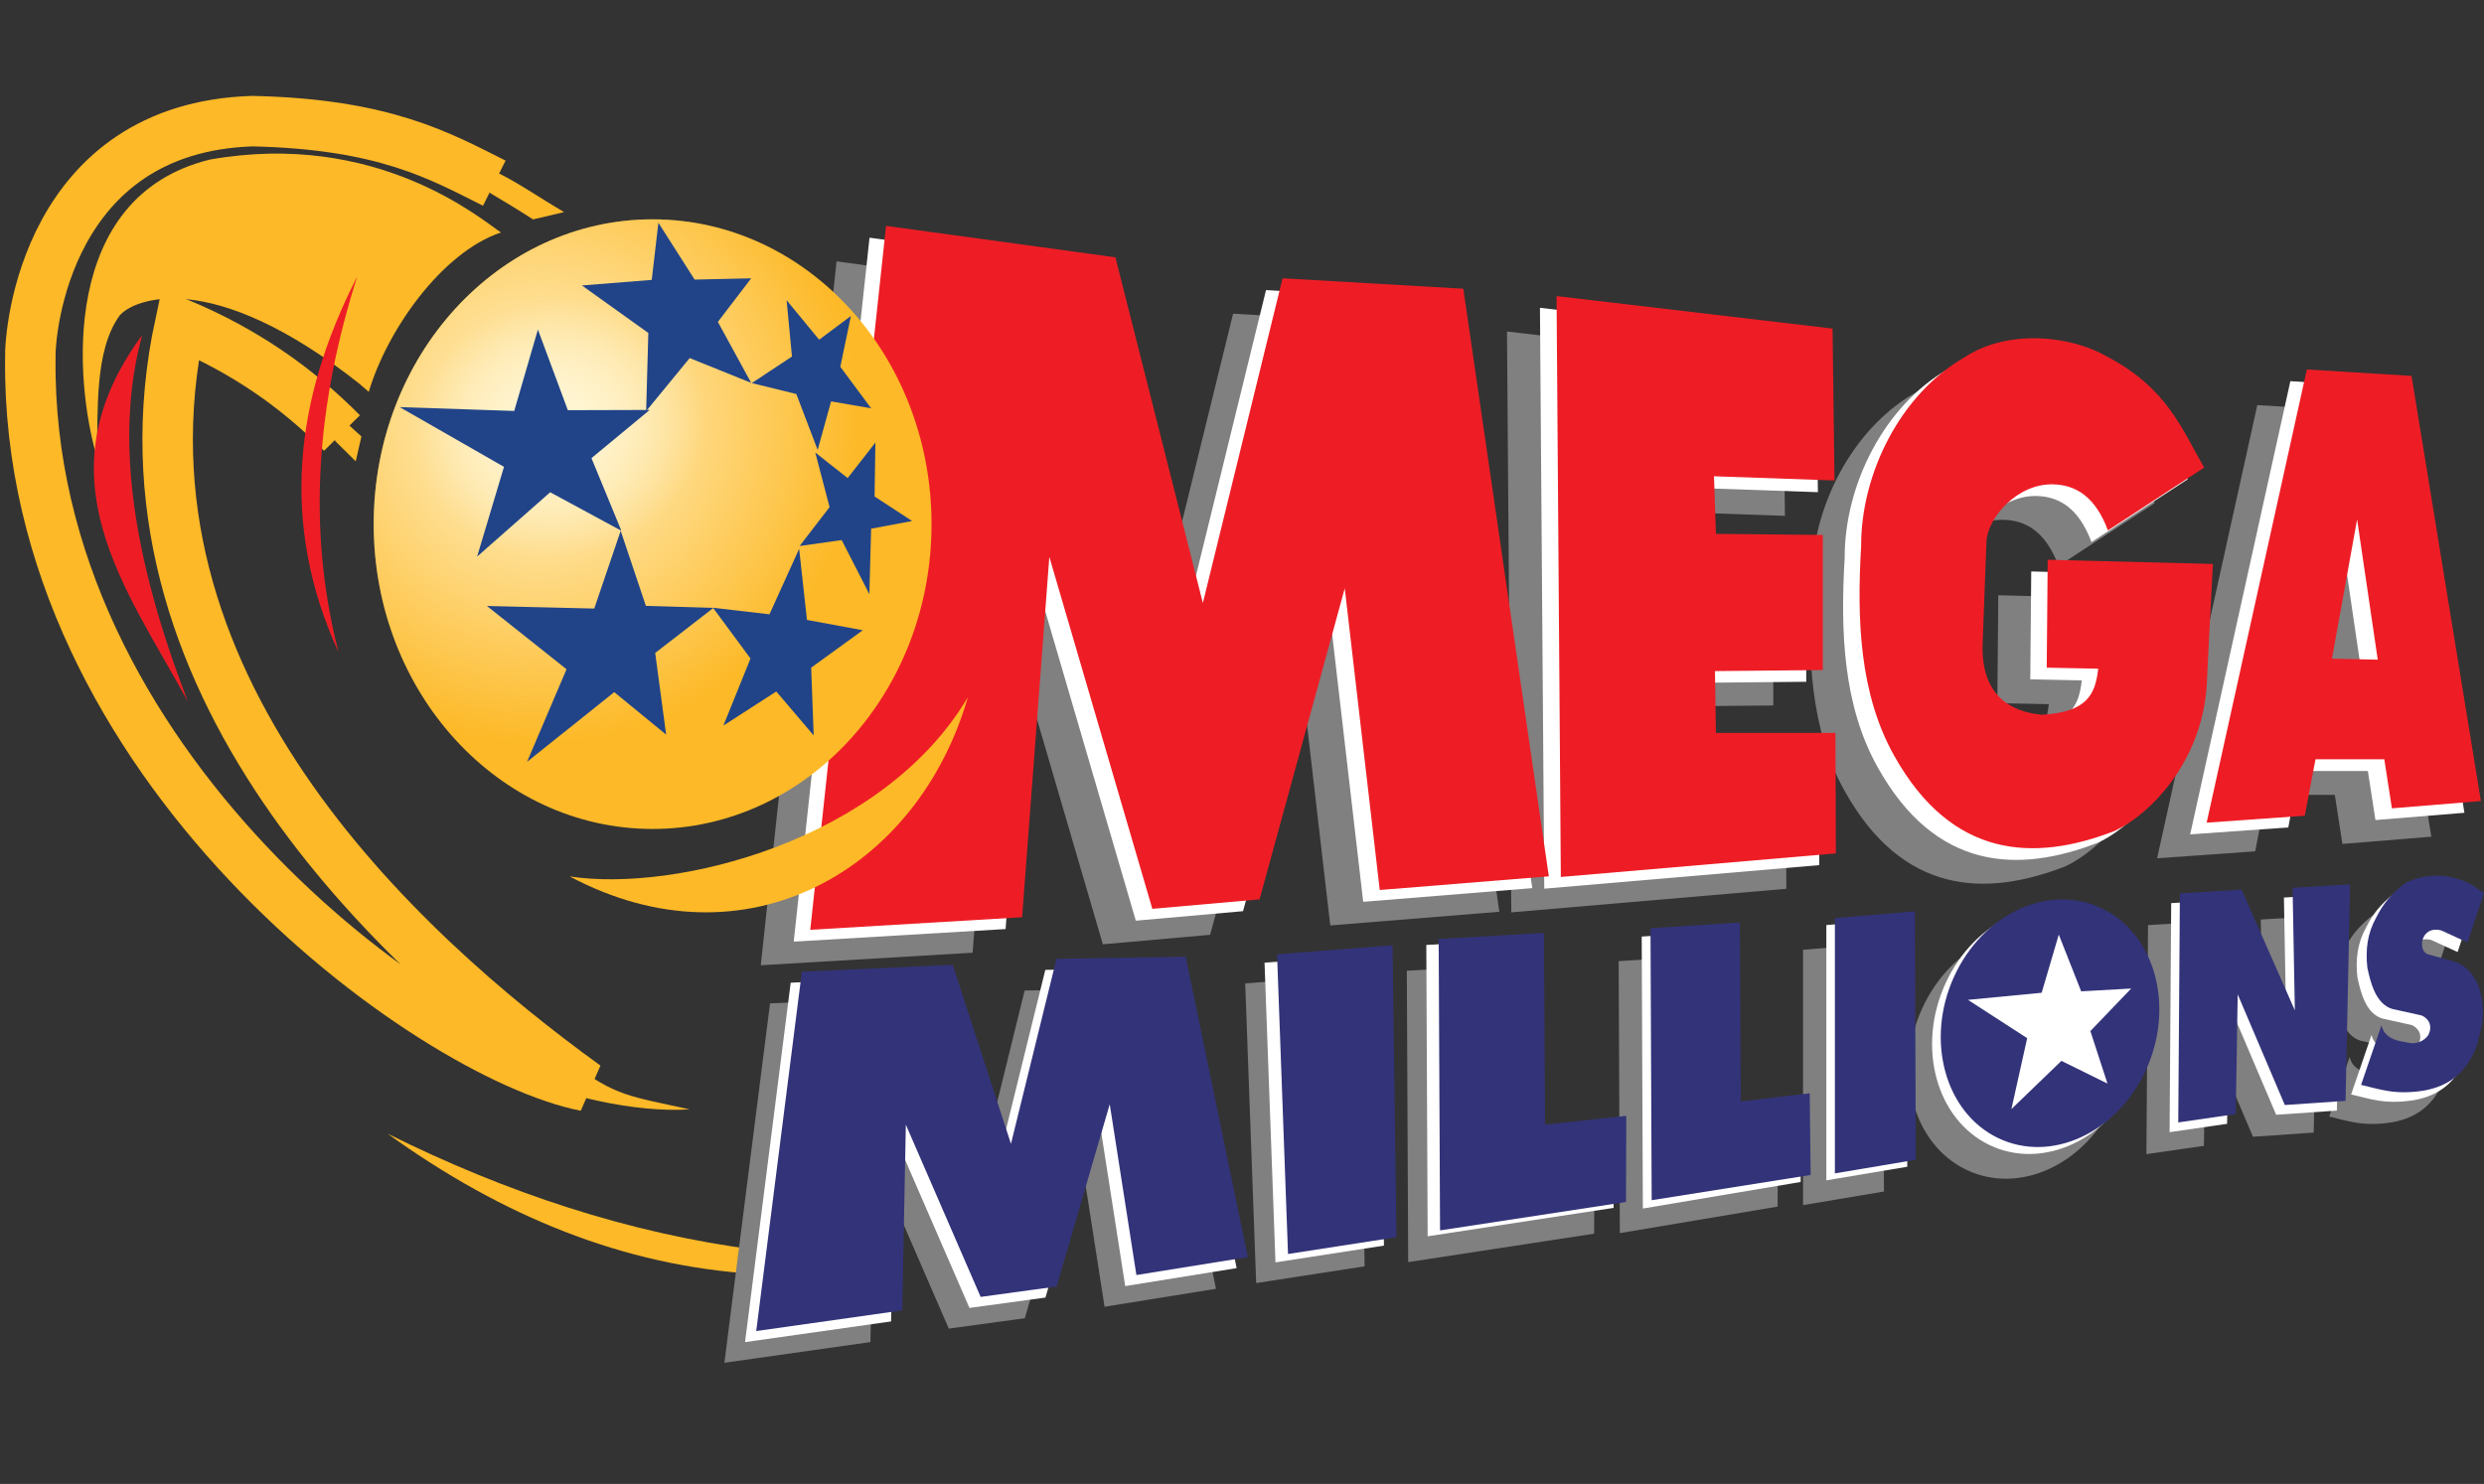 <svg width="82" height="49" viewBox="0 0 82 49" fill="none" xmlns="http://www.w3.org/2000/svg">
<rect x="0" y="0" width="82" height="49" fill="#333333" stroke="none"/>
<path d="M12.798 37.437C16.548 40.144 20.57 41.807 24.954 42.069V41.27C20.745 40.725 16.706 39.379 12.798 37.437Z" fill="#FDB927"/>
<path d="M27.617 8.63L25.114 31.874L32.108 31.459L33.006 19.56L36.407 31.182L39.947 30.868L42.759 20.598L43.914 30.559L49.496 30.107L46.673 10.705L40.706 10.359L38.075 21.082L35.188 9.667L27.617 8.63Z" fill="#808080"/>
<path d="M49.748 10.946L49.89 30.127L58.969 29.349L58.955 25.37H55.01L54.977 23.329L58.538 23.295V18.833L55.01 18.798L54.945 16.895L58.923 17.034L58.859 12.018L49.748 10.946Z" fill="#808080"/>
<path d="M67.955 18.687L71.131 16.612C70.39 15.335 69.914 13.989 67.923 12.945C66.739 12.253 64.646 12.018 63.207 12.98C61.119 14.18 59.8 16.792 59.806 19.206C59.664 21.629 59.751 24.08 60.897 26.124C62.801 29.534 65.529 29.637 68.163 28.614C69.401 28.048 71.181 26.183 71.227 23.53L71.419 19.794L65.966 19.656L65.934 23.218L67.634 23.253C67.537 24.1 67.275 24.685 65.773 24.775C65.194 24.711 63.76 24.482 63.816 22.457L63.945 19.05C63.977 18.302 64.938 17.127 66.158 17.165C66.878 17.188 67.531 17.552 67.955 18.687Z" fill="#808080"/>
<path d="M74.517 13.377L71.209 28.341L74.448 28.112L74.803 26.249H77.075L77.326 27.868L80.262 27.628L77.973 13.589L74.517 13.377ZM76.176 18.328L76.858 22.959L75.347 22.927L76.176 18.328Z" fill="#808080"/>
<path d="M28.704 7.849L26.202 31.094L33.196 30.678L34.094 18.78L37.495 30.402L41.034 30.088L43.846 19.817L45.001 29.779L50.583 29.327L47.76 9.925L41.793 9.579L39.163 20.302L36.275 8.887L28.704 7.849Z" fill="white"/>
<path d="M50.836 10.164L50.978 29.345L60.057 28.567L60.043 24.588H56.097L56.065 22.547L59.626 22.513V18.051L56.097 18.016L56.033 16.114L60.011 16.252L59.947 11.237L50.836 10.164Z" fill="white"/>
<path d="M69.043 17.901L72.219 15.826C71.479 14.549 71.002 13.203 69.011 12.159C67.828 11.467 65.734 11.232 64.295 12.194C62.208 13.394 60.888 16.006 60.895 18.42C60.752 20.843 60.84 23.294 61.986 25.338C63.889 28.748 66.617 28.851 69.252 27.828C70.489 27.262 72.27 25.397 72.316 22.744L72.508 19.008L67.054 18.87L67.022 22.432L68.722 22.467C68.626 23.314 68.363 23.899 66.862 23.989C66.282 23.925 64.848 23.696 64.905 21.672L65.033 18.264C65.066 17.516 66.026 16.341 67.247 16.379C67.966 16.401 68.619 16.766 69.043 17.901Z" fill="white"/>
<path d="M75.608 12.587L72.3 27.552L75.539 27.323L75.895 25.459H78.166L78.417 27.079L81.354 26.839L79.064 12.8L75.608 12.587ZM77.267 17.538L77.949 22.169L76.438 22.138L77.267 17.538Z" fill="white"/>
<path d="M29.25 7.459L26.748 30.703L33.741 30.288L34.64 18.389L38.04 30.011L41.58 29.698L44.392 19.427L45.547 29.389L51.129 28.937L48.306 9.534L42.339 9.189L39.708 19.911L36.821 8.497L29.25 7.459Z" fill="#EE1D25"/>
<path d="M51.384 9.777L51.525 28.958L60.604 28.18L60.591 24.201H56.645L56.613 22.16L60.174 22.126V17.664L56.645 17.629L56.581 15.727L60.559 15.865L60.495 10.85L51.384 9.777Z" fill="#EE1D25"/>
<path d="M69.586 17.515L72.762 15.44C72.022 14.163 71.545 12.817 69.554 11.774C68.371 11.082 66.277 10.847 64.838 11.808C62.75 13.008 61.431 15.621 61.438 18.034C61.295 20.457 61.383 22.909 62.528 24.952C64.432 28.362 67.16 28.465 69.795 27.443C71.032 26.877 72.813 25.011 72.858 22.358L73.051 18.622L67.597 18.484L67.565 22.047L69.265 22.081C69.168 22.928 68.906 23.513 67.405 23.603C66.825 23.539 65.391 23.311 65.448 21.286L65.576 17.879C65.608 17.13 66.569 15.955 67.79 15.994C68.509 16.016 69.162 16.38 69.586 17.515Z" fill="#EE1D25"/>
<path d="M76.152 12.2L72.844 27.165L76.083 26.936L76.438 25.072H78.709L78.96 26.692L81.897 26.452L79.608 12.413L76.152 12.2ZM77.811 17.151L78.492 21.782L76.981 21.75L77.811 17.151Z" fill="#EE1D25"/>
<path d="M30.751 17.308C30.751 22.867 26.628 27.373 21.543 27.373C16.458 27.373 12.336 22.867 12.336 17.308C12.336 11.749 16.458 7.242 21.543 7.242C26.628 7.242 30.751 11.749 30.751 17.308Z" fill="#FDB927"/>
<path d="M30.751 17.308C30.751 22.867 26.628 27.373 21.543 27.373C16.458 27.373 12.336 22.867 12.336 17.308C12.336 11.749 16.458 7.242 21.543 7.242C26.628 7.242 30.751 11.749 30.751 17.308Z" fill="url(#paint0_radial_2989_37980)"/>
<path d="M31.296 16.917C31.296 22.476 27.174 26.983 22.089 26.983C17.004 26.983 12.882 22.476 12.882 16.917C12.882 11.358 17.004 6.852 22.089 6.852C27.174 6.852 31.296 11.358 31.296 16.917Z" fill="url(#paint1_radial_2989_37980)"/>
<path d="M20.512 17.526L18.162 16.255L15.75 18.38L16.637 15.416L13.194 13.443L16.975 13.57L17.757 10.882L18.745 13.545L21.447 13.537L19.525 15.128L20.512 17.526Z" fill="#214489"/>
<path d="M24.798 12.643L22.767 11.824L21.33 13.575L21.402 10.995L19.21 9.426L21.515 9.242L21.734 7.355L22.931 9.232L24.798 9.19L23.698 10.629L24.798 12.643Z" fill="#214489"/>
<path d="M28.758 13.483L27.435 13.254L26.992 14.857L26.288 13.011L24.818 12.65L26.144 11.773L25.967 9.913L27.041 11.217L28.09 10.434L27.74 12.111L28.758 13.483Z" fill="#214489"/>
<path d="M28.699 19.62L27.785 17.834L26.396 18.03L27.385 16.745L26.913 14.942L27.982 15.787L28.898 14.614L28.871 16.395L30.11 17.204L28.757 17.458L28.699 19.62Z" fill="#214489"/>
<path d="M21.99 24.258L20.277 22.855L17.399 25.156L18.702 22.099L16.074 20.01L19.617 20.095L20.49 17.528L21.321 20.006L23.553 20.072L21.629 21.561L21.99 24.258Z" fill="#214489"/>
<path d="M28.482 20.811L26.639 20.47L26.381 18.123L25.401 20.285L23.537 20.069L24.775 21.745L23.88 23.959L25.626 22.834L26.861 24.285L26.778 22.046L28.482 20.811Z" fill="#214489"/>
<path d="M18.808 28.941C24.615 32.031 30.3 28.736 31.95 23.024C29.138 27.771 22.304 29.475 18.808 28.941Z" fill="#FDB927"/>
<path d="M12.173 12.94C12.77 10.925 14.569 8.339 16.536 7.676C15.883 7.241 12.437 4.288 6.92 5.271C1.942 6.501 2.47 12.612 3.195 15.083C3.247 13.605 3.101 11.592 3.949 10.419C4.368 9.909 6.915 8.745 11.907 12.704C12.306 13.017 11.047 11.974 12.173 12.94Z" fill="#FDB927"/>
<path d="M11.289 14.299C9.77 12.765 8.06 11.586 5.946 10.693C3.414 22.479 13.136 31.38 19.333 35.861C14.177 34.846 0.856 25.258 1.001 11.838C0.97 10.922 1.548 4.22 8.329 4C12.692 4.095 14.533 5.155 16.317 6.048" stroke="#FDB927" stroke-width="1.666"/>
<path d="M11.066 14.564L11.743 15.233L11.931 14.413L11.475 13.999L11.184 14.232L11.038 14.398L11.066 14.564Z" fill="#FDB927"/>
<path d="M16.152 6.357C16.646 6.65 17.131 6.945 17.596 7.245L18.622 7.004C17.881 6.571 16.971 5.953 16.422 5.706L16.207 5.98L16.152 6.357Z" fill="#FDB927"/>
<path d="M17.362 35.605C18.563 36.145 20.89 36.751 22.766 36.633C20.808 36.197 20.324 36.214 18.836 35.074L17.977 35.185L17.362 35.605Z" fill="#FDB927"/>
<path d="M4.695 11.063C3.738 14.554 4.447 18.603 6.203 23.169C4.173 19.435 1.241 15.755 4.695 11.063Z" fill="#EE1D25"/>
<path d="M11.791 9.134C9.711 13.195 9.24 17.32 11.177 21.541C10.11 17.405 10.477 13.27 11.791 9.134Z" fill="#EE1D25"/>
<path d="M80.949 30.531L80.406 32.168L79.538 31.77C78.828 31.589 78.746 32.495 79.126 32.566L79.972 32.8C80.492 32.98 80.69 33.409 80.797 33.689C81.041 34.616 80.833 35.001 80.732 35.514C80.395 36.493 79.76 36.914 78.974 37.058C77.988 37.215 77.49 37.005 76.891 36.87L77.564 34.905C77.687 35.414 78.241 35.429 78.388 35.467C78.717 35.557 78.978 35.414 79.105 35.233C79.287 34.893 79.08 34.655 78.888 34.578L77.933 34.367C77.358 34.202 77.197 33.449 77.097 32.999C77.034 32.401 77.1 31.869 77.385 31.356C77.609 30.899 77.872 30.593 78.268 30.268C78.632 30.008 79.279 29.904 79.777 29.993C80.582 30.172 80.625 30.351 80.949 30.531Z" fill="#808080"/>
<path d="M25.42 33.133L23.913 45L28.734 44.317L28.852 38.186L31.321 43.872L33.83 43.529L35.583 37.51L36.463 43.15L40.141 42.557L38.09 32.64L33.825 32.708L32.322 38.818L30.4 32.907L25.42 33.133Z" fill="#808080"/>
<path d="M41.106 32.473L44.918 32.176L45.047 41.815L41.468 42.368L41.106 32.473Z" fill="#808080"/>
<path d="M46.441 32.055L49.916 31.853L49.952 38.184L52.635 37.893L52.625 40.737L46.486 41.676L46.441 32.055Z" fill="#808080"/>
<path d="M59.521 31.363L62.162 31.14L62.192 39.345L59.521 39.794V31.363Z" fill="#808080"/>
<path d="M69.796 36.365C68.847 38.458 66.658 39.47 64.906 38.625C63.154 37.781 62.502 35.399 63.451 33.306C64.399 31.213 66.589 30.201 68.341 31.046C70.093 31.89 70.744 34.272 69.796 36.365Z" fill="#808080"/>
<path d="M53.434 31.738L56.383 31.549L56.413 37.459L58.69 37.188L58.681 39.843L53.473 40.719L53.434 31.738Z" fill="#808080"/>
<path d="M70.909 30.548L70.856 38.111L72.754 37.836L72.818 33.882L74.374 37.537L76.379 37.399L76.528 30.249L74.63 30.364L74.705 34.41L72.946 30.422L70.909 30.548Z" fill="#808080"/>
<path d="M81.671 29.8L81.129 31.437L80.261 31.04C79.551 30.858 79.469 31.764 79.849 31.835L80.695 32.069C81.215 32.249 81.413 32.678 81.519 32.958C81.764 33.885 81.556 34.27 81.454 34.783C81.118 35.762 80.482 36.183 79.697 36.327C78.711 36.484 78.213 36.274 77.614 36.139L78.287 34.174C78.409 34.683 78.964 34.698 79.111 34.736C79.439 34.826 79.701 34.683 79.827 34.502C80.009 34.162 79.803 33.924 79.61 33.847L78.655 33.636C78.081 33.471 77.919 32.718 77.82 32.268C77.756 31.67 77.823 31.138 78.108 30.625C78.332 30.168 78.595 29.862 78.991 29.538C79.355 29.277 80.001 29.173 80.5 29.262C81.304 29.441 81.348 29.62 81.671 29.8Z" fill="white"/>
<path d="M26.102 32.45L24.595 44.318L29.416 43.635L29.534 37.504L32.003 43.189L34.512 42.847L36.265 36.828L37.145 42.468L40.823 41.875L38.772 31.958L34.507 32.026L33.003 38.136L31.082 32.224L26.102 32.45Z" fill="white"/>
<path d="M41.744 31.789L45.557 31.493L45.686 41.131L42.105 41.685L41.744 31.789Z" fill="white"/>
<path d="M47.084 31.203L50.559 31.001L50.594 37.332L53.278 37.041L53.267 39.885L47.129 40.824L47.084 31.203Z" fill="white"/>
<path d="M60.29 30.546L62.931 30.323L62.961 38.527L60.29 38.976V30.546Z" fill="white"/>
<path d="M70.561 35.548C69.613 37.641 67.424 38.653 65.671 37.808C63.919 36.964 63.268 34.582 64.216 32.489C65.165 30.396 67.354 29.384 69.106 30.229C70.858 31.073 71.51 33.455 70.561 35.548Z" fill="white"/>
<path d="M54.195 30.926L57.144 30.737L57.174 36.647L59.451 36.375L59.442 39.03L54.233 39.907L54.195 30.926Z" fill="white"/>
<path d="M71.674 29.822L71.621 37.386L73.519 37.11L73.582 33.156L75.139 36.811L77.143 36.673L77.292 29.523L75.395 29.638L75.469 33.684L73.71 29.696L71.674 29.822Z" fill="white"/>
<path d="M82 29.484L81.458 31.121L80.59 30.724C79.879 30.542 79.797 31.448 80.177 31.519L81.024 31.753C81.544 31.933 81.741 32.362 81.848 32.642C82.093 33.569 81.885 33.954 81.783 34.467C81.447 35.446 80.811 35.867 80.025 36.011C79.039 36.169 78.542 35.958 77.942 35.824L78.615 33.858C78.738 34.367 79.293 34.382 79.44 34.42C79.768 34.51 80.03 34.367 80.156 34.186C80.338 33.846 80.131 33.608 79.939 33.531L78.984 33.32C78.409 33.155 78.248 32.402 78.149 31.952C78.085 31.354 78.151 30.823 78.436 30.309C78.661 29.852 78.924 29.546 79.32 29.222C79.683 28.961 80.33 28.857 80.828 28.946C81.633 29.125 81.676 29.304 82 29.484Z" fill="#33337A"/>
<path d="M26.471 32.086L24.964 43.953L29.785 43.27L29.903 37.139L32.372 42.825L34.881 42.482L36.634 36.463L37.514 42.103L41.193 41.511L39.141 31.593L34.876 31.661L33.373 37.771L31.451 31.86L26.471 32.086Z" fill="#33337A"/>
<path d="M42.157 31.512L45.969 31.216L46.099 40.854L42.519 41.408L42.157 31.512Z" fill="#33337A"/>
<path d="M47.492 31.008L50.967 30.806L51.003 37.137L53.686 36.846L53.676 39.691L47.538 40.629L47.492 31.008Z" fill="#33337A"/>
<path d="M60.572 30.316L63.213 30.093L63.243 38.297L60.572 38.746V30.316Z" fill="#33337A"/>
<path d="M70.847 35.318C69.898 37.411 67.709 38.423 65.957 37.578C64.205 36.734 63.554 34.352 64.502 32.259C65.451 30.166 67.64 29.154 69.392 29.999C71.144 30.843 71.796 33.225 70.847 35.318Z" fill="#33337A"/>
<path d="M54.485 30.651L57.434 30.462L57.464 36.372L59.741 36.101L59.772 38.799L54.524 39.632L54.485 30.651Z" fill="#33337A"/>
<path d="M71.961 29.5L71.907 37.064L73.805 36.788L73.869 32.834L75.425 36.489L77.43 36.351L77.579 29.202L75.681 29.317L75.756 33.363L73.997 29.374L71.961 29.5Z" fill="#33337A"/>
<path d="M67.963 30.861L67.398 32.782L64.965 33.016L66.92 34.281L66.399 36.623L68.05 35.031L69.57 35.78L69.006 34.047L70.353 32.642L68.702 32.735L67.963 30.861Z" fill="white"/>
<defs>
<radialGradient id="paint0_radial_2989_37980" cx="0" cy="0" r="1" gradientUnits="userSpaceOnUse" gradientTransform="translate(17.836 14.081) rotate(72.781) scale(10.472 10.575)">
<stop stop-color="#FFF6D5"/>
<stop offset="1" stop-color="#FFF6D5" stop-opacity="0"/>
</radialGradient>
<radialGradient id="paint1_radial_2989_37980" cx="0" cy="0" r="1" gradientUnits="userSpaceOnUse" gradientTransform="translate(18.528 14.116) rotate(76.044) scale(4.247 4.782)">
<stop stop-color="#FFF6D5"/>
<stop offset="1" stop-color="#FFF6D5" stop-opacity="0"/>
</radialGradient>
</defs>
</svg>
